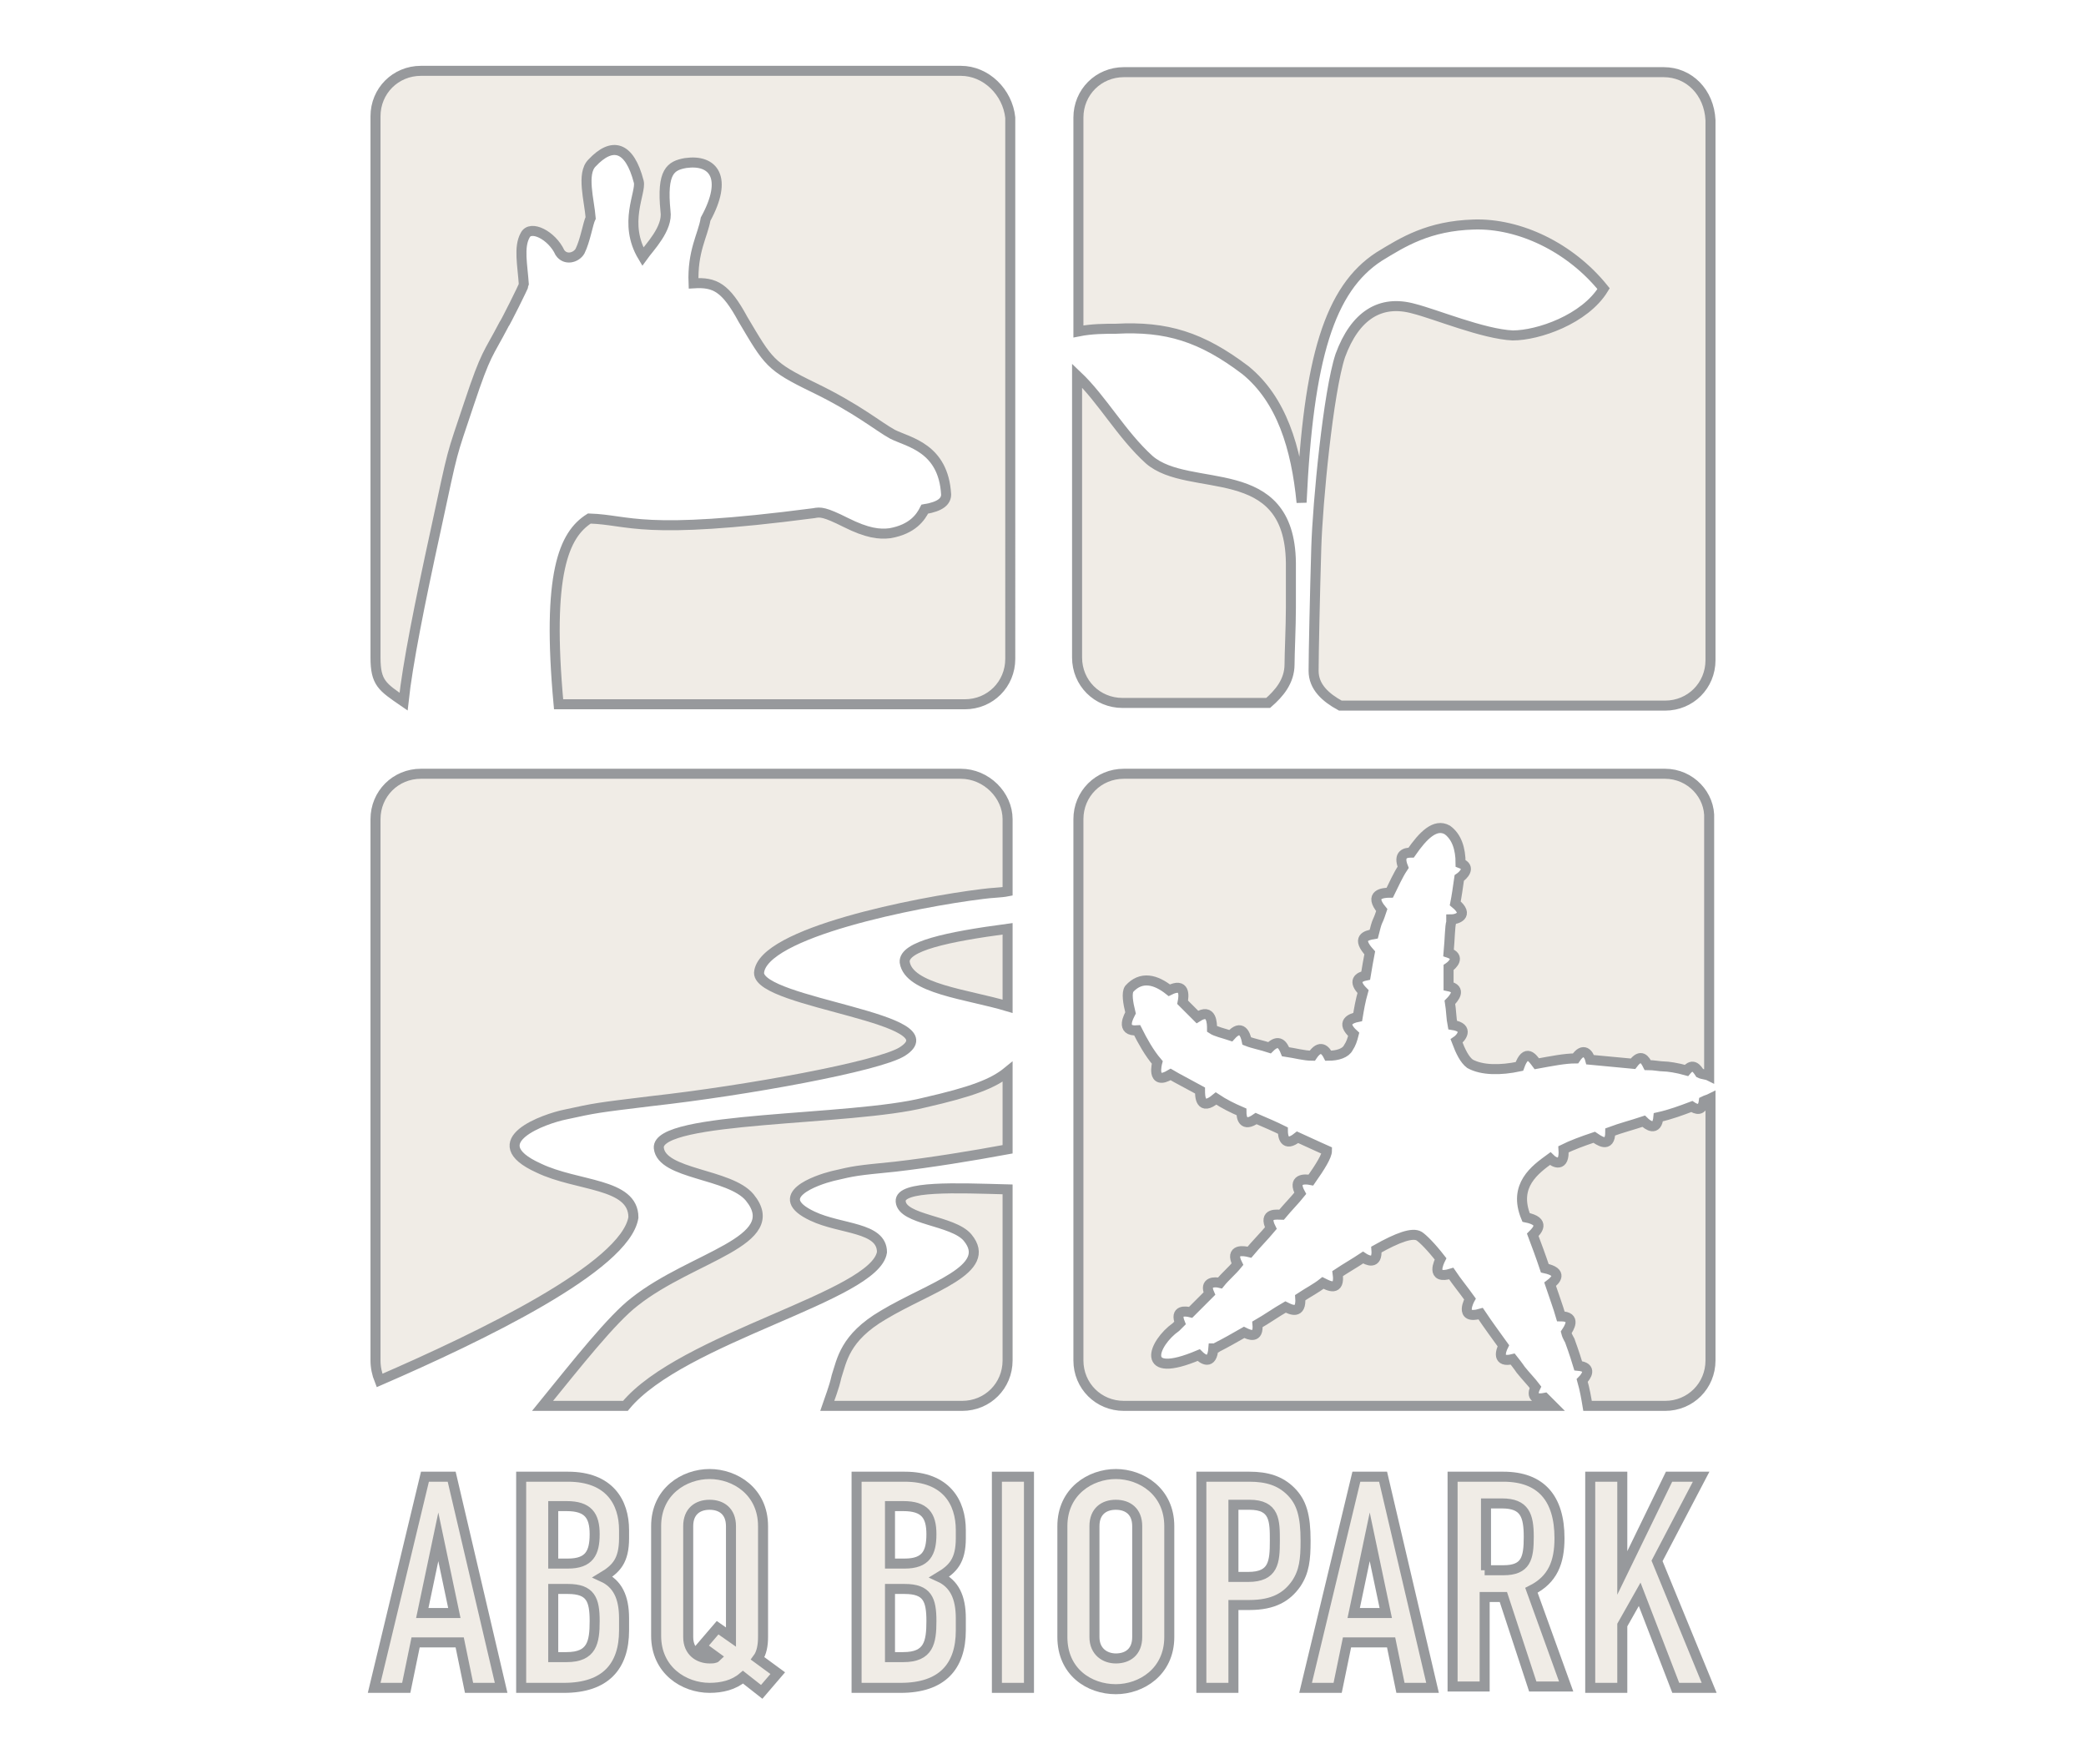 <?xml version="1.0" encoding="utf-8"?>
<!-- Generator: Adobe Illustrator 25.0.0, SVG Export Plug-In . SVG Version: 6.00 Build 0)  -->
<svg version="1.1" id="Layer_1" xmlns="http://www.w3.org/2000/svg" xmlns:xlink="http://www.w3.org/1999/xlink" x="0px" y="0px"
	 viewBox="0 0 156.1 132" style="enable-background:new 0 0 156.1 132;" xml:space="preserve">
<style type="text/css">
	.st0{opacity:0.25;enable-background:new    ;}
	.st1{fill:#C2B59B;}
	.st2{fill:none;stroke:#97999C;stroke-width:0.75;stroke-miterlimit:10;}
</style>
<g class="st0">
	<path class="st1" d="M71.9,5.3H31.5c-1.9,0-3.4,1.5-3.4,3.4v40.5c0,1.9,0.5,2.2,2.1,3.3c0.3-2.8,1.2-7.3,2.4-12.8
		c1.4-6.5,1.1-5.3,2.5-9.5c1.3-3.9,1.4-3.6,2.6-5.9c0.1-0.1,1.5-2.9,1.5-3c-0.1-1.5-0.4-2.8,0.1-3.7c0.4-0.8,2,0,2.6,1.3
		c0.4,0.6,1.2,0.4,1.5-0.1c0.4-0.8,0.6-2.1,0.8-2.5c-0.1-1.3-0.7-3.3,0.1-4.1c1.5-1.6,2.8-1.3,3.5,1.4c0.2,0.8-1.2,3.1,0.3,5.6
		c0.5-0.7,1.9-2.1,1.7-3.4c-0.3-3,0.4-3.4,1.5-3.6c2.1-0.3,3.2,1.1,1.5,4.2c-0.2,1.2-1,2.4-0.9,4.8c1.6-0.1,2.4,0.3,3.7,2.7
		c1.9,3.2,2,3.5,5.3,5.1c3.3,1.6,4.8,2.9,5.9,3.5c1.2,0.6,3.8,1,4,4.5c0,0.5-0.4,0.9-1.6,1.1c-0.3,0.6-0.9,1.5-2.6,1.8
		c-0.8,0.1-1.7,0-3.3-0.8c-1.6-0.8-1.9-0.8-2.4-0.7c-13,1.7-13.7,0.5-16.8,0.4c-1.9,1.2-3.2,4.1-2.3,13.9h30.4
		c1.9,0,3.4-1.5,3.4-3.4V8.8C75.4,6.9,73.8,5.3,71.9,5.3z"/>
	<path class="st1" d="M86,34.4c-2.1-1.9-3.5-4.5-5.4-6.3l0,21.1c0,1.9,1.5,3.4,3.4,3.4l10.9,0c0.8-0.7,1.6-1.6,1.6-2.9
		c0-0.8,0.1-2.8,0.1-4.2c0-1.4,0-2.5,0-3.4C96.5,34.3,89,37,86,34.4z M124.5,5.4l-40.4,0c-1.9,0-3.4,1.5-3.4,3.4l0,16
		c1-0.2,2-0.2,2.8-0.2c3.8-0.2,6.4,0.6,9.7,3.1c2.7,2.2,3.8,5.8,4.2,9.9c0.5-10.8,2.1-16,5.8-18.4c1.8-1.1,3.7-2.3,7.1-2.4
		c3.4-0.1,7.2,1.7,9.7,4.8c-1.4,2.3-4.9,3.5-6.8,3.5c-2.2-0.1-5.8-1.6-7.4-2c-2.5-0.7-4.4,0.5-5.5,3.5c-0.9,2.7-1.7,11-1.8,14.4
		c-0.1,3.4-0.2,7.9-0.2,9.2c0,1.2,0.9,2,2,2.6l24.3,0c1.9,0,3.4-1.5,3.4-3.4l0-40.4C127.9,6.9,126.4,5.4,124.5,5.4z"/>
	<g>
		<path class="st1" d="M31.8,110.5h2l3.7,15.8h-2.4l-0.7-3.4h-3.3l-0.7,3.4h-2.4L31.8,110.5z M32.8,115L32.8,115l-1.2,5.7H34
			L32.8,115z"/>
		<path class="st1" d="M39,110.5h3.5c3.1,0,4.2,1.9,4.2,4v0.6c0,1.7-0.6,2.3-1.6,2.9c1.1,0.5,1.6,1.5,1.6,3.1v0.9
			c0,2.7-1.4,4.3-4.5,4.3H39V110.5z M41.4,117h1.1c1.6,0,2-0.8,2-2.2c0-1.4-0.5-2.1-2.1-2.1h-1V117z M41.4,124h1
			c1.9,0,2.1-1.1,2.1-2.7c0-1.6-0.3-2.4-2-2.4h-1.1V124z"/>
		<path class="st1" d="M49.1,114.2c0-2.6,2.1-3.9,4-3.9c1.9,0,4,1.3,4,3.9v8.3c0,0.6-0.1,1.2-0.4,1.6l1.5,1.1l-1.2,1.4l-1.4-1.1
			c-0.7,0.6-1.6,0.8-2.5,0.8c-1.9,0-4-1.3-4-3.9V114.2z M51.5,122.5c0,1.1,0.8,1.6,1.6,1.6c0.2,0,0.4,0,0.5-0.1l-1.1-0.8l1.2-1.4
			l1,0.7v0v-8.3c0-1.1-0.7-1.6-1.6-1.6c-0.9,0-1.6,0.5-1.6,1.6V122.5z"/>
		<path class="st1" d="M64.2,110.5h3.5c3.1,0,4.2,1.9,4.2,4v0.6c0,1.7-0.6,2.3-1.6,2.9c1.1,0.5,1.6,1.5,1.6,3.1v0.9
			c0,2.7-1.4,4.3-4.5,4.3h-3.3V110.5z M66.6,117h1.1c1.6,0,2-0.8,2-2.2c0-1.4-0.5-2.1-2.1-2.1h-1V117z M66.6,124h1
			c1.9,0,2.1-1.1,2.1-2.7c0-1.6-0.3-2.4-2-2.4h-1.1V124z"/>
		<path class="st1" d="M74.6,110.5H77v15.8h-2.4V110.5z"/>
		<path class="st1" d="M79.5,114.2c0-2.6,2.1-3.9,4-3.9c1.9,0,4,1.3,4,3.9v8.3c0,2.6-2.1,3.9-4,3.9c-2,0-4-1.3-4-3.9V114.2z
			 M81.9,122.5c0,1.1,0.8,1.6,1.6,1.6c0.9,0,1.6-0.5,1.6-1.6v-8.3c0-1.1-0.7-1.6-1.6-1.6c-0.9,0-1.6,0.5-1.6,1.6V122.5z"/>
		<path class="st1" d="M89.9,110.5h3.6c1.3,0,2.3,0.3,3.1,1.1c0.8,0.8,1.1,1.8,1.1,3.7c0,1.4-0.1,2.3-0.7,3.2
			c-0.7,1-1.7,1.6-3.5,1.6h-1.2v6.2h-2.4V110.5z M92.3,118h1.1c1.9,0,2-1.1,2-2.7c0-1.5,0-2.7-1.9-2.7h-1.2V118z"/>
		<path class="st1" d="M101.5,110.5h2l3.7,15.8h-2.4l-0.7-3.4h-3.3l-0.7,3.4h-2.4L101.5,110.5z M102.5,115L102.5,115l-1.2,5.7h2.4
			L102.5,115z"/>
		<path class="st1" d="M108.7,110.5h3.8c2.8,0,4.2,1.6,4.2,4.6c0,1.8-0.5,3.1-2.1,3.9l2.6,7.2h-2.5l-2.2-6.7h-1.4v6.7h-2.4V110.5z
			 M111.1,117.5h1.4c1.7,0,1.9-0.9,1.9-2.5c0-1.6-0.3-2.5-2-2.5h-1.2V117.5z"/>
		<path class="st1" d="M119,110.5h2.4v7.2h0l3.5-7.2h2.4l-3.3,6.3l3.9,9.5h-2.5l-2.7-7l-1.3,2.3v4.7H119V110.5z"/>
	</g>
	<path class="st1" d="M124.6,57.9H84.1c-1.9,0-3.4,1.5-3.4,3.4v40.5c0,1.9,1.5,3.4,3.4,3.4h32.1c-0.2-0.2-0.4-0.4-0.6-0.6
		c-1,0.2-0.9-0.4-0.7-0.8c-0.3-0.4-0.7-0.8-1.1-1.3c0,0-0.2-0.3-0.6-0.8c-1.2,0.3-0.9-0.6-0.7-1c-0.5-0.7-1.1-1.5-1.7-2.4
		c-1.7,0.5-0.8-1.1-0.8-1.1l0,0c-0.5-0.7-1-1.3-1.4-1.9c-1.6,0.5-0.9-0.9-0.8-1.1c-0.7-0.9-1.3-1.5-1.6-1.7c-0.5-0.3-1.6,0.1-3.2,1
		c0.1,1.2-0.7,0.8-1,0.6c-0.6,0.4-1.3,0.8-1.9,1.2c0.2,1.4-0.7,0.9-1.1,0.7c-0.5,0.4-1.1,0.7-1.7,1.1c0.1,1.3-0.7,0.9-1.1,0.7
		c-0.7,0.4-1.4,0.9-2.1,1.3c0.1,1.1-0.6,0.8-1,0.6c-0.7,0.4-1.4,0.8-2,1.1c-0.1,0.1-0.2,0.1-0.3,0.1c-0.1,1.3-0.8,0.8-1.1,0.5
		c-4.5,1.9-3.4-0.9-1.7-2.1c0,0,0.1-0.1,0.3-0.3c-0.4-1,0.4-0.9,0.8-0.8c0.4-0.4,0.9-0.9,1.4-1.4c-0.4-0.9,0.4-0.9,0.8-0.8
		c0.4-0.5,0.9-0.9,1.3-1.4c-0.6-1.2,0.5-1,0.9-0.9c0.5-0.6,1.1-1.2,1.6-1.8c-0.6-1.2,0.5-1,0.8-1c0.5-0.6,1-1.1,1.4-1.6
		c-0.6-1.1,0.3-1.1,0.8-1c0.7-1,1.2-1.8,1.2-2.2c0,0-0.9-0.4-2.2-1c-1,0.8-1.1-0.1-1.1-0.5c-0.6-0.3-1.3-0.6-2-0.9
		c-1,0.7-1.1-0.1-1.1-0.5c-0.7-0.3-1.3-0.6-1.9-1c-1.2,1-1.2-0.2-1.2-0.6c-0.9-0.5-1.7-0.9-2.2-1.2c-1.5,0.9-1-0.9-1-0.9l0,0
		c0,0,0,0,0,0c-0.6-0.7-1.1-1.6-1.5-2.4c-1.3,0.1-0.6-1.1-0.5-1.3c-0.2-0.8-0.3-1.5-0.1-1.8c0.9-1,2-0.7,3,0.1
		c1.2-0.6,1.1,0.4,1,0.9c0.4,0.4,0.8,0.8,1.1,1.1c1.1-0.7,1.1,0.5,1.1,0.9c0.3,0.2,0.8,0.3,1.4,0.5c0.8-0.9,1.1-0.1,1.2,0.4
		c0.5,0.2,1.1,0.3,1.7,0.5c0.7-0.7,1-0.2,1.2,0.3c0.7,0.1,1.4,0.3,2,0.3c0.6-0.9,1-0.4,1.2,0c0.7,0,1.3-0.2,1.5-0.6
		c0.2-0.3,0.3-0.6,0.4-1c-1-0.9-0.2-1.2,0.3-1.3c0.1-0.6,0.2-1.2,0.4-1.9c-0.8-0.8-0.3-1.1,0.2-1.2c0.1-0.6,0.2-1.2,0.3-1.7
		c-1-1.1-0.3-1.3,0.3-1.4c0.1-0.4,0.2-0.8,0.3-1c0.1-0.2,0.2-0.5,0.3-0.8c-1-1.2,0.1-1.3,0.6-1.3c0.3-0.6,0.6-1.3,1-1.9
		c-0.4-1,0.2-1.1,0.6-1.1c0.9-1.3,1.8-2.2,2.7-1.7c0.7,0.5,1,1.4,1,2.5c0.8,0.3,0.2,0.9-0.1,1.1c-0.1,0.7-0.2,1.4-0.3,1.9
		c1.1,0.9,0.1,1.2-0.3,1.2c0,0.1,0,0.1,0,0.2c-0.1,0.3-0.1,1.2-0.2,2.3c0.9,0.3,0.3,0.9,0,1.1c0,0.5,0,1,0,1.4
		c1,0.2,0.4,0.9,0.1,1.2c0.1,0.6,0.1,1.2,0.2,1.7c1.3,0.2,0.6,1,0.3,1.2c0.3,0.8,0.6,1.4,1,1.7c0.9,0.5,2.3,0.5,3.7,0.2
		c0.5-1.4,1-0.6,1.3-0.2c1.1-0.2,2.1-0.4,2.9-0.4c0.6-0.9,1-0.3,1.1,0.1c1,0.1,2.2,0.2,3.2,0.3c0.6-0.8,0.9-0.3,1.1,0.1
		c0.5,0,0.9,0.1,1.2,0.1c0.3,0,1,0.1,1.7,0.3c0.5-0.6,0.8-0.1,1,0.2c0.2,0.1,0.5,0.1,0.7,0.2V61.3C128,59.5,126.5,57.9,124.6,57.9z
		 M126.6,82.8c-0.8,0.3-1.6,0.6-2.5,0.8c-0.1,1.1-0.8,0.6-1.1,0.3c-0.9,0.3-1.7,0.5-2.5,0.8c0,1.3-0.9,0.6-1.2,0.4
		c-0.9,0.3-1.7,0.6-2.3,0.9c0.1,1.4-0.7,1-1,0.7c-1.1,0.8-2.8,2-1.8,4.4c0,0,0,0,0,0c1.5,0.3,0.8,1,0.5,1.3c0.3,0.8,0.6,1.6,0.9,2.5
		c1.4,0.3,0.8,0.9,0.4,1.2c0.3,0.9,0.6,1.7,0.8,2.4c1.2,0,0.6,0.9,0.4,1.2c0.1,0.4,0.3,0.6,0.3,0.7c0,0,0.3,0.8,0.6,1.8
		c1.1,0.1,0.6,0.8,0.3,1.1c0.2,0.7,0.3,1.3,0.4,1.9h5.8c1.9,0,3.4-1.5,3.4-3.4V82.2c-0.2,0.1-0.3,0.1-0.5,0.2
		C127.4,83.2,126.9,83,126.6,82.8z"/>
	<path class="st1" d="M49.3,85.9c0.2,2,5.3,1.9,6.8,3.7c2.7,3.3-4.3,4.4-8.6,7.8c-1.7,1.3-4.3,4.6-6.9,7.8h6.2
		c4.2-5.1,18.7-8.2,19.2-11.5c0-1.9-3.1-1.7-5.2-2.7c-3.2-1.5,0.3-2.7,1.5-3c1.7-0.4,1.7-0.4,4.7-0.7c2.6-0.3,5.7-0.8,8.4-1.3v-5.8
		c-1.1,0.9-2.7,1.5-6.2,2.3C63.7,83.9,49.1,83.5,49.3,85.9z M67.7,72c0.3,2,4.7,2.4,7.7,3.3v-5.8C70.9,70.1,67.6,70.8,67.7,72z
		 M71.9,57.9H31.5c-1.9,0-3.4,1.5-3.4,3.4v40.5c0,0.5,0.1,1,0.3,1.5c7.6-3.3,18.4-8.5,19-12.2c0-2.6-4.2-2.3-7.1-3.7
		c-4.4-2,0.5-3.7,2-4c2.3-0.5,2.3-0.5,6.4-1c7.2-0.8,17-2.6,18.8-3.7c4-2.5-10.7-3.6-10.7-5.9c0.2-3,11.8-5.3,16.7-5.9
		c0.7-0.1,1.4-0.1,1.9-0.2v-5.4C75.4,59.5,73.8,57.9,71.9,57.9z M67.4,89.9c0.1,1.4,3.9,1.4,5,2.7c2,2.4-2.8,3.7-6.3,5.8
		c-2.9,1.7-3.1,3.4-3.5,4.6c-0.2,0.9-0.5,1.6-0.7,2.2h10.1c1.9,0,3.4-1.5,3.4-3.4V89C71.6,88.9,67.3,88.7,67.4,89.9z"/>
</g>
<g>
	<path class="st2" d="M71.9,5.3H31.5c-1.9,0-3.4,1.5-3.4,3.4v40.5c0,1.9,0.5,2.2,2.1,3.3c0.3-2.8,1.2-7.3,2.4-12.8
		c1.4-6.5,1.1-5.3,2.5-9.5c1.3-3.9,1.4-3.6,2.6-5.9c0.1-0.1,1.5-2.9,1.5-3c-0.1-1.5-0.4-2.8,0.1-3.7c0.4-0.8,2,0,2.6,1.3
		c0.4,0.6,1.2,0.4,1.5-0.1c0.4-0.8,0.6-2.1,0.8-2.5c-0.1-1.3-0.7-3.3,0.1-4.1c1.5-1.6,2.8-1.3,3.5,1.4c0.2,0.8-1.2,3.1,0.3,5.6
		c0.5-0.7,1.9-2.1,1.7-3.4c-0.3-3,0.4-3.4,1.5-3.6c2.1-0.3,3.2,1.1,1.5,4.2c-0.2,1.2-1,2.4-0.9,4.8c1.6-0.1,2.4,0.3,3.7,2.7
		c1.9,3.2,2,3.5,5.3,5.1c3.3,1.6,4.8,2.9,5.9,3.5c1.2,0.6,3.8,1,4,4.5c0,0.5-0.4,0.9-1.6,1.1c-0.3,0.6-0.9,1.5-2.6,1.8
		c-0.8,0.1-1.7,0-3.3-0.8c-1.6-0.8-1.9-0.8-2.4-0.7c-13,1.7-13.7,0.5-16.8,0.4c-1.9,1.2-3.2,4.1-2.3,13.9h30.4
		c1.9,0,3.4-1.5,3.4-3.4V8.8C75.4,6.9,73.8,5.3,71.9,5.3z"/>
	<path class="st2" d="M86,34.4c-2.1-1.9-3.5-4.5-5.4-6.3l0,21.1c0,1.9,1.5,3.4,3.4,3.4l10.9,0c0.8-0.7,1.6-1.6,1.6-2.9
		c0-0.8,0.1-2.8,0.1-4.2c0-1.4,0-2.5,0-3.4C96.5,34.3,89,37,86,34.4z M124.5,5.4l-40.4,0c-1.9,0-3.4,1.5-3.4,3.4l0,16
		c1-0.2,2-0.2,2.8-0.2c3.8-0.2,6.4,0.6,9.7,3.1c2.7,2.2,3.8,5.8,4.2,9.9c0.5-10.8,2.1-16,5.8-18.4c1.8-1.1,3.7-2.3,7.1-2.4
		c3.4-0.1,7.2,1.7,9.7,4.8c-1.4,2.3-4.9,3.5-6.8,3.5c-2.2-0.1-5.8-1.6-7.4-2c-2.5-0.7-4.4,0.5-5.5,3.5c-0.9,2.7-1.7,11-1.8,14.4
		c-0.1,3.4-0.2,7.9-0.2,9.2c0,1.2,0.9,2,2,2.6l24.3,0c1.9,0,3.4-1.5,3.4-3.4l0-40.4C127.9,6.9,126.4,5.4,124.5,5.4z"/>
	<g>
		<path class="st2" d="M31.8,110.5h2l3.7,15.8h-2.4l-0.7-3.4h-3.3l-0.7,3.4h-2.4L31.8,110.5z M32.8,115L32.8,115l-1.2,5.7H34
			L32.8,115z"/>
		<path class="st2" d="M39,110.5h3.5c3.1,0,4.2,1.9,4.2,4v0.6c0,1.7-0.6,2.3-1.6,2.9c1.1,0.5,1.6,1.5,1.6,3.1v0.9
			c0,2.7-1.4,4.3-4.5,4.3H39V110.5z M41.4,117h1.1c1.6,0,2-0.8,2-2.2c0-1.4-0.5-2.1-2.1-2.1h-1V117z M41.4,124h1
			c1.9,0,2.1-1.1,2.1-2.7c0-1.6-0.3-2.4-2-2.4h-1.1V124z"/>
		<path class="st2" d="M49.1,114.2c0-2.6,2.1-3.9,4-3.9c1.9,0,4,1.3,4,3.9v8.3c0,0.6-0.1,1.2-0.4,1.6l1.5,1.1l-1.2,1.4l-1.4-1.1
			c-0.7,0.6-1.6,0.8-2.5,0.8c-1.9,0-4-1.3-4-3.9V114.2z M51.5,122.5c0,1.1,0.8,1.6,1.6,1.6c0.2,0,0.4,0,0.5-0.1l-1.1-0.8l1.2-1.4
			l1,0.7v0v-8.3c0-1.1-0.7-1.6-1.6-1.6c-0.9,0-1.6,0.5-1.6,1.6V122.5z"/>
		<path class="st2" d="M64.2,110.5h3.5c3.1,0,4.2,1.9,4.2,4v0.6c0,1.7-0.6,2.3-1.6,2.9c1.1,0.5,1.6,1.5,1.6,3.1v0.9
			c0,2.7-1.4,4.3-4.5,4.3h-3.3V110.5z M66.6,117h1.1c1.6,0,2-0.8,2-2.2c0-1.4-0.5-2.1-2.1-2.1h-1V117z M66.6,124h1
			c1.9,0,2.1-1.1,2.1-2.7c0-1.6-0.3-2.4-2-2.4h-1.1V124z"/>
		<path class="st2" d="M74.6,110.5H77v15.8h-2.4V110.5z"/>
		<path class="st2" d="M79.5,114.2c0-2.6,2.1-3.9,4-3.9c1.9,0,4,1.3,4,3.9v8.3c0,2.6-2.1,3.9-4,3.9c-2,0-4-1.3-4-3.9V114.2z
			 M81.9,122.5c0,1.1,0.8,1.6,1.6,1.6c0.9,0,1.6-0.5,1.6-1.6v-8.3c0-1.1-0.7-1.6-1.6-1.6c-0.9,0-1.6,0.5-1.6,1.6V122.5z"/>
		<path class="st2" d="M89.9,110.5h3.6c1.3,0,2.3,0.3,3.1,1.1c0.8,0.8,1.1,1.8,1.1,3.7c0,1.4-0.1,2.3-0.7,3.2
			c-0.7,1-1.7,1.6-3.5,1.6h-1.2v6.2h-2.4V110.5z M92.3,118h1.1c1.9,0,2-1.1,2-2.7c0-1.5,0-2.7-1.9-2.7h-1.2V118z"/>
		<path class="st2" d="M101.5,110.5h2l3.7,15.8h-2.4l-0.7-3.4h-3.3l-0.7,3.4h-2.4L101.5,110.5z M102.5,115L102.5,115l-1.2,5.7h2.4
			L102.5,115z"/>
		<path class="st2" d="M108.7,110.5h3.8c2.8,0,4.2,1.6,4.2,4.6c0,1.8-0.5,3.1-2.1,3.9l2.6,7.2h-2.5l-2.2-6.7h-1.4v6.7h-2.4V110.5z
			 M111.1,117.5h1.4c1.7,0,1.9-0.9,1.9-2.5c0-1.6-0.3-2.5-2-2.5h-1.2V117.5z"/>
		<path class="st2" d="M119,110.5h2.4v7.2h0l3.5-7.2h2.4l-3.3,6.3l3.9,9.5h-2.5l-2.7-7l-1.3,2.3v4.7H119V110.5z"/>
	</g>
	<path class="st2" d="M124.6,57.9H84.1c-1.9,0-3.4,1.5-3.4,3.4v40.5c0,1.9,1.5,3.4,3.4,3.4h32.1c-0.2-0.2-0.4-0.4-0.6-0.6
		c-1,0.2-0.9-0.4-0.7-0.8c-0.3-0.4-0.7-0.8-1.1-1.3c0,0-0.2-0.3-0.6-0.8c-1.2,0.3-0.9-0.6-0.7-1c-0.5-0.7-1.1-1.5-1.7-2.4
		c-1.7,0.5-0.8-1.1-0.8-1.1l0,0c-0.5-0.7-1-1.3-1.4-1.9c-1.6,0.5-0.9-0.9-0.8-1.1c-0.7-0.9-1.3-1.5-1.6-1.7c-0.5-0.3-1.6,0.1-3.2,1
		c0.1,1.2-0.7,0.8-1,0.6c-0.6,0.4-1.3,0.8-1.9,1.2c0.2,1.4-0.7,0.9-1.1,0.7c-0.5,0.4-1.1,0.7-1.7,1.1c0.1,1.3-0.7,0.9-1.1,0.7
		c-0.7,0.4-1.4,0.9-2.1,1.3c0.1,1.1-0.6,0.8-1,0.6c-0.7,0.4-1.4,0.8-2,1.1c-0.1,0.1-0.2,0.1-0.3,0.1c-0.1,1.3-0.8,0.8-1.1,0.5
		c-4.5,1.9-3.4-0.9-1.7-2.1c0,0,0.1-0.1,0.3-0.3c-0.4-1,0.4-0.9,0.8-0.8c0.4-0.4,0.9-0.9,1.4-1.4c-0.4-0.9,0.4-0.9,0.8-0.8
		c0.4-0.5,0.9-0.9,1.3-1.4c-0.6-1.2,0.5-1,0.9-0.9c0.5-0.6,1.1-1.2,1.6-1.8c-0.6-1.2,0.5-1,0.8-1c0.5-0.6,1-1.1,1.4-1.6
		c-0.6-1.1,0.3-1.1,0.8-1c0.7-1,1.2-1.8,1.2-2.2c0,0-0.9-0.4-2.2-1c-1,0.8-1.1-0.1-1.1-0.5c-0.6-0.3-1.3-0.6-2-0.9
		c-1,0.7-1.1-0.1-1.1-0.5c-0.7-0.3-1.3-0.6-1.9-1c-1.2,1-1.2-0.2-1.2-0.6c-0.9-0.5-1.7-0.9-2.2-1.2c-1.5,0.9-1-0.9-1-0.9l0,0
		c0,0,0,0,0,0c-0.6-0.7-1.1-1.6-1.5-2.4c-1.3,0.1-0.6-1.1-0.5-1.3c-0.2-0.8-0.3-1.5-0.1-1.8c0.9-1,2-0.7,3,0.1
		c1.2-0.6,1.1,0.4,1,0.9c0.4,0.4,0.8,0.8,1.1,1.1c1.1-0.7,1.1,0.5,1.1,0.9c0.3,0.2,0.8,0.3,1.4,0.5c0.8-0.9,1.1-0.1,1.2,0.4
		c0.5,0.2,1.1,0.3,1.7,0.5c0.7-0.7,1-0.2,1.2,0.3c0.7,0.1,1.4,0.3,2,0.3c0.6-0.9,1-0.4,1.2,0c0.7,0,1.3-0.2,1.5-0.6
		c0.2-0.3,0.3-0.6,0.4-1c-1-0.9-0.2-1.2,0.3-1.3c0.1-0.6,0.2-1.2,0.4-1.9c-0.8-0.8-0.3-1.1,0.2-1.2c0.1-0.6,0.2-1.2,0.3-1.7
		c-1-1.1-0.3-1.3,0.3-1.4c0.1-0.4,0.2-0.8,0.3-1c0.1-0.2,0.2-0.5,0.3-0.8c-1-1.2,0.1-1.3,0.6-1.3c0.3-0.6,0.6-1.3,1-1.9
		c-0.4-1,0.2-1.1,0.6-1.1c0.9-1.3,1.8-2.2,2.7-1.7c0.7,0.5,1,1.4,1,2.5c0.8,0.3,0.2,0.9-0.1,1.1c-0.1,0.7-0.2,1.4-0.3,1.9
		c1.1,0.9,0.1,1.2-0.3,1.2c0,0.1,0,0.1,0,0.2c-0.1,0.3-0.1,1.2-0.2,2.3c0.9,0.3,0.3,0.9,0,1.1c0,0.5,0,1,0,1.4
		c1,0.2,0.4,0.9,0.1,1.2c0.1,0.6,0.1,1.2,0.2,1.7c1.3,0.2,0.6,1,0.3,1.2c0.3,0.8,0.6,1.4,1,1.7c0.9,0.5,2.3,0.5,3.7,0.2
		c0.5-1.4,1-0.6,1.3-0.2c1.1-0.2,2.1-0.4,2.9-0.4c0.6-0.9,1-0.3,1.1,0.1c1,0.1,2.2,0.2,3.2,0.3c0.6-0.8,0.9-0.3,1.1,0.1
		c0.5,0,0.9,0.1,1.2,0.1c0.3,0,1,0.1,1.7,0.3c0.5-0.6,0.8-0.1,1,0.2c0.2,0.1,0.5,0.1,0.7,0.2V61.3C128,59.5,126.5,57.9,124.6,57.9z
		 M126.6,82.8c-0.8,0.3-1.6,0.6-2.5,0.8c-0.1,1.1-0.8,0.6-1.1,0.3c-0.9,0.3-1.7,0.5-2.5,0.8c0,1.3-0.9,0.6-1.2,0.4
		c-0.9,0.3-1.7,0.6-2.3,0.9c0.1,1.4-0.7,1-1,0.7c-1.1,0.8-2.8,2-1.8,4.4c0,0,0,0,0,0c1.5,0.3,0.8,1,0.5,1.3c0.3,0.8,0.6,1.6,0.9,2.5
		c1.4,0.3,0.8,0.9,0.4,1.2c0.3,0.9,0.6,1.7,0.8,2.4c1.2,0,0.6,0.9,0.4,1.2c0.1,0.4,0.3,0.6,0.3,0.7c0,0,0.3,0.8,0.6,1.8
		c1.1,0.1,0.6,0.8,0.3,1.1c0.2,0.7,0.3,1.3,0.4,1.9h5.8c1.9,0,3.4-1.5,3.4-3.4V82.2c-0.2,0.1-0.3,0.1-0.5,0.2
		C127.4,83.2,126.9,83,126.6,82.8z"/>
	<path class="st2" d="M49.3,85.9c0.2,2,5.3,1.9,6.8,3.7c2.7,3.3-4.3,4.4-8.6,7.8c-1.7,1.3-4.3,4.6-6.9,7.8h6.2
		c4.2-5.1,18.7-8.2,19.2-11.5c0-1.9-3.1-1.7-5.2-2.7c-3.2-1.5,0.3-2.7,1.5-3c1.7-0.4,1.7-0.4,4.7-0.7c2.6-0.3,5.7-0.8,8.4-1.3v-5.8
		c-1.1,0.9-2.7,1.5-6.2,2.3C63.7,83.9,49.1,83.5,49.3,85.9z M67.7,72c0.3,2,4.7,2.4,7.7,3.3v-5.8C70.9,70.1,67.6,70.8,67.7,72z
		 M71.9,57.9H31.5c-1.9,0-3.4,1.5-3.4,3.4v40.5c0,0.5,0.1,1,0.3,1.5c7.6-3.3,18.4-8.5,19-12.2c0-2.6-4.2-2.3-7.1-3.7
		c-4.4-2,0.5-3.7,2-4c2.3-0.5,2.3-0.5,6.4-1c7.2-0.8,17-2.6,18.8-3.7c4-2.5-10.7-3.6-10.7-5.9c0.2-3,11.8-5.3,16.7-5.9
		c0.7-0.1,1.4-0.1,1.9-0.2v-5.4C75.4,59.5,73.8,57.9,71.9,57.9z M67.4,89.9c0.1,1.4,3.9,1.4,5,2.7c2,2.4-2.8,3.7-6.3,5.8
		c-2.9,1.7-3.1,3.4-3.5,4.6c-0.2,0.9-0.5,1.6-0.7,2.2h10.1c1.9,0,3.4-1.5,3.4-3.4V89C71.6,88.9,67.3,88.7,67.4,89.9z"/>
</g>
</svg>
